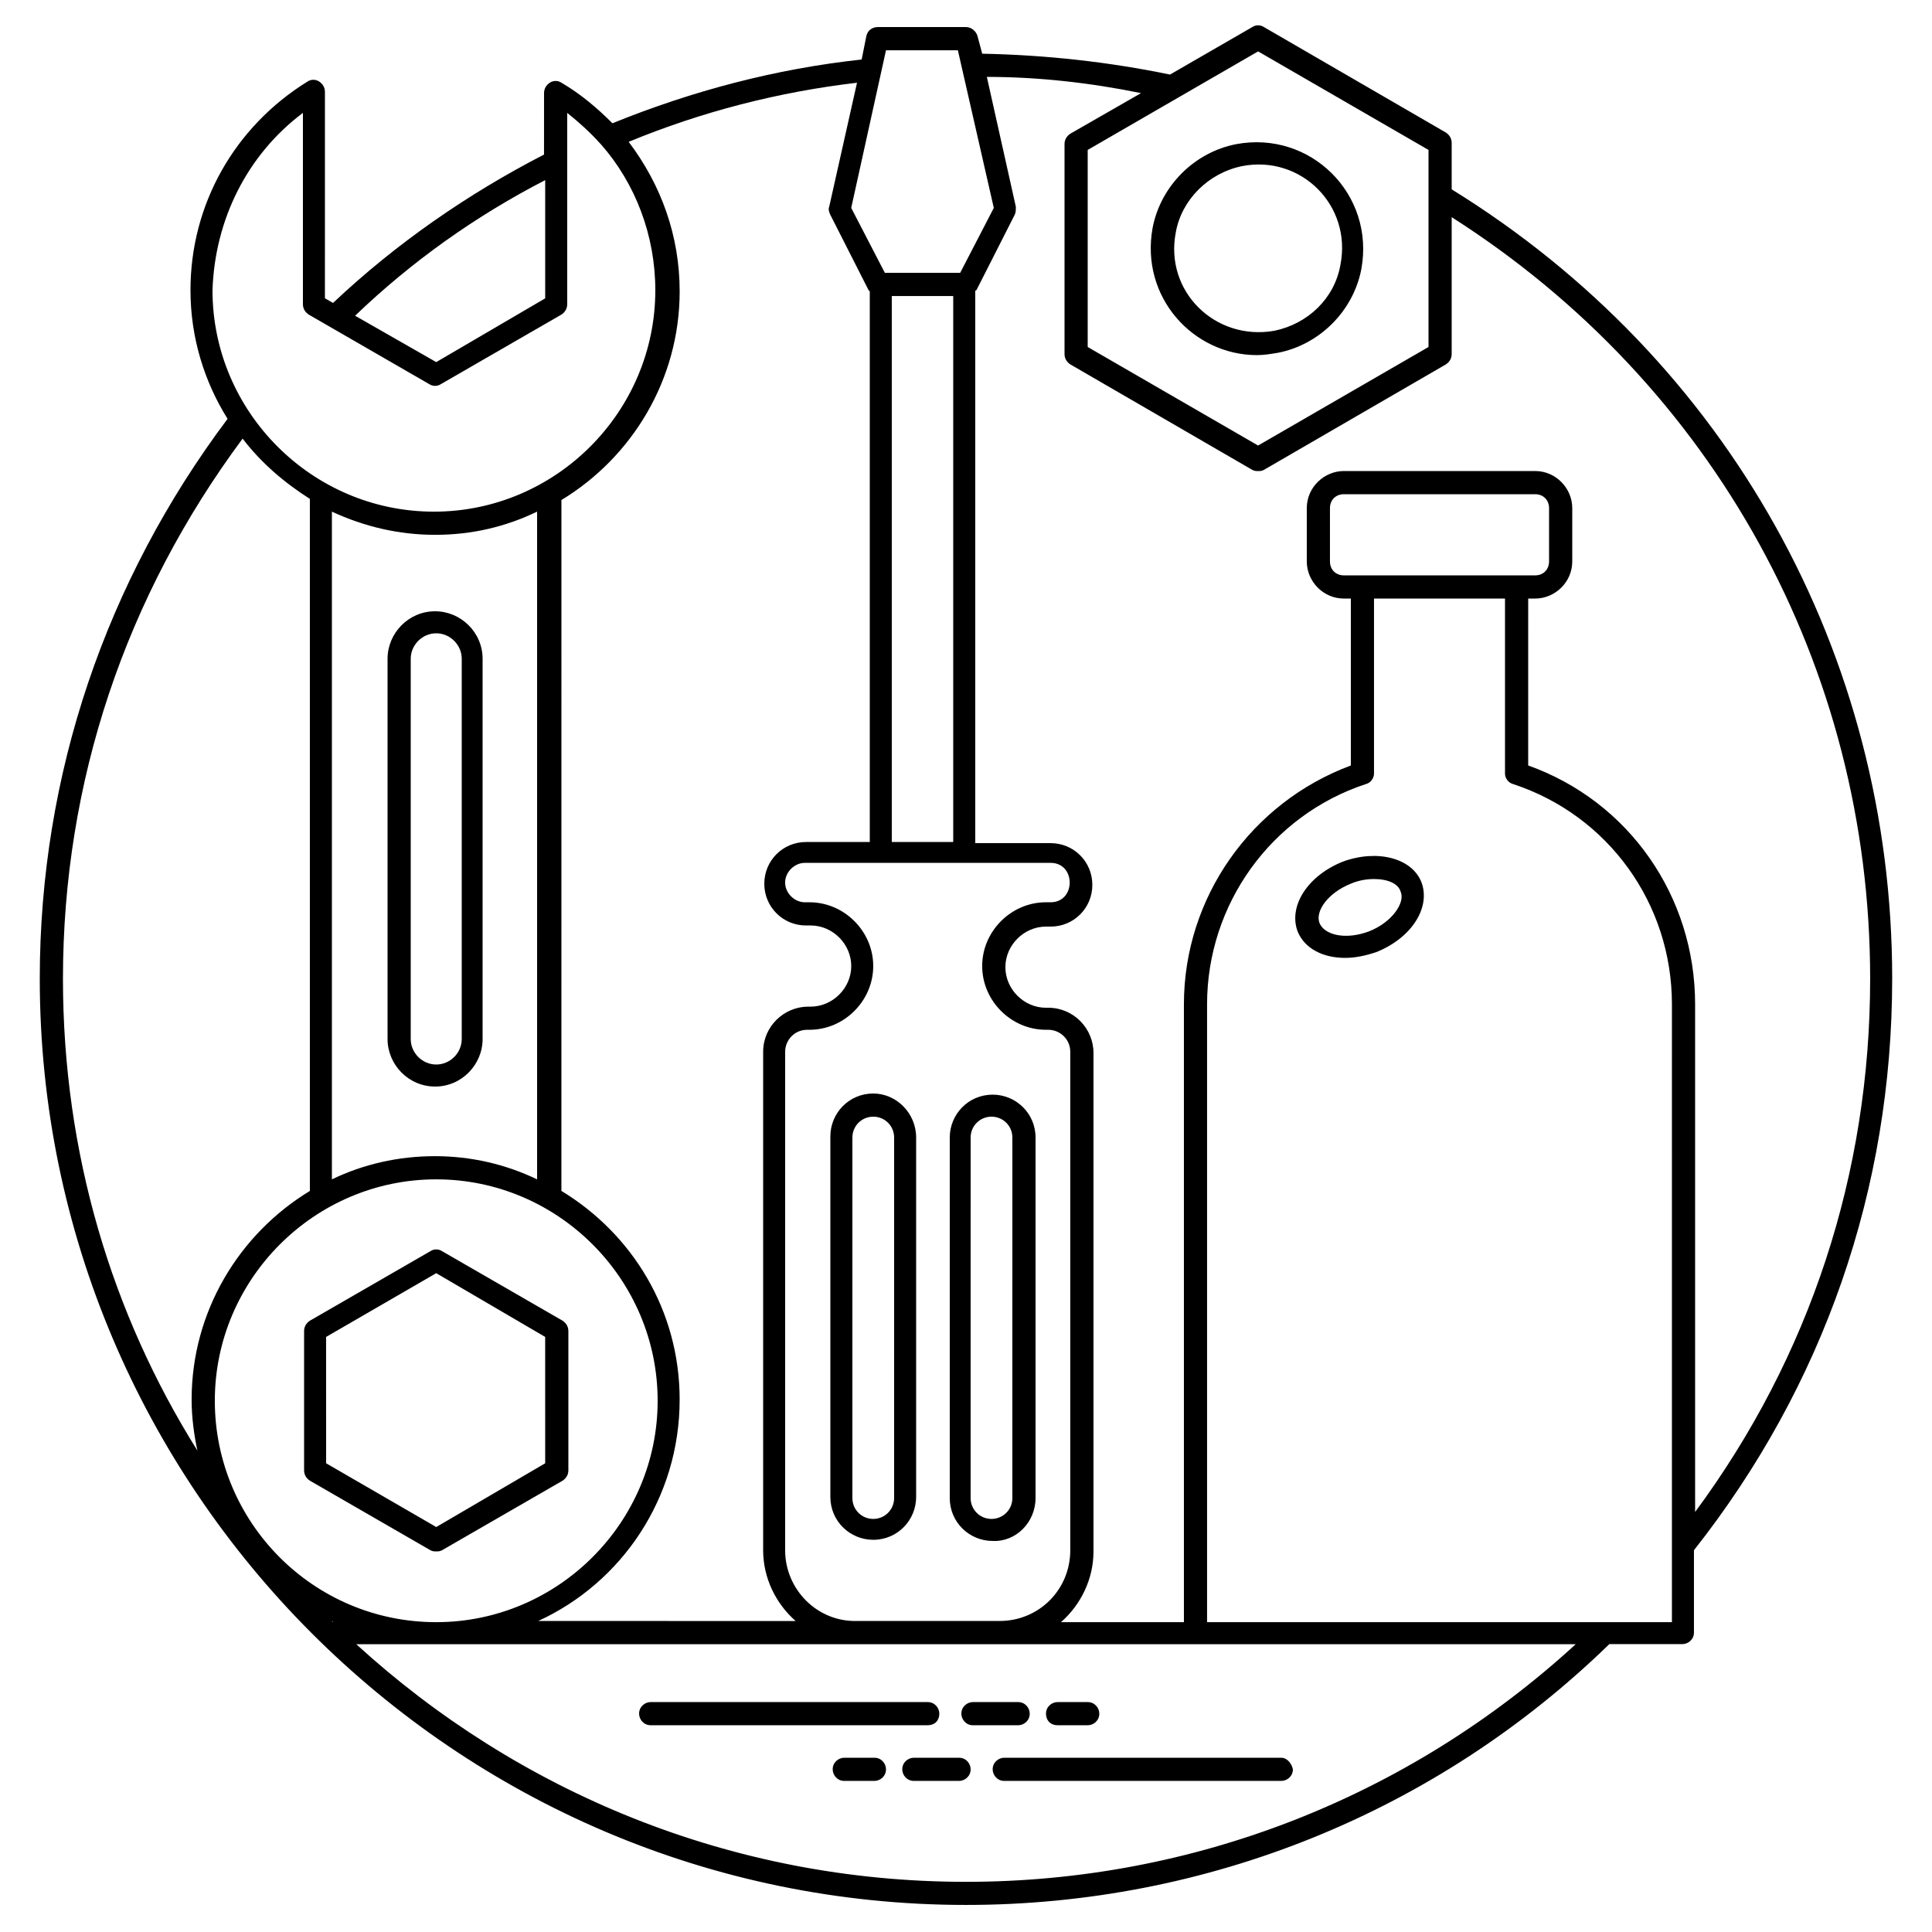 <?xml version="1.0" encoding="UTF-8"?>
<!-- Uploaded to: ICON Repo, www.svgrepo.com, Generator: ICON Repo Mixer Tools -->
<svg fill="#000000" width="800px" height="800px" version="1.1" viewBox="144 144 512 512" xmlns="http://www.w3.org/2000/svg">
 <g>
  <path d="m645.45 403.38c0-86.016-43.621-164.05-116.74-209.2v-12.289c0-1.23-0.613-2.152-1.535-2.766l-48.23-27.957c-0.922-0.613-2.152-0.613-3.07 0l-21.812 12.594c-16.281-3.375-33.18-5.219-49.766-5.527l-1.23-4.606c-0.309-1.23-1.535-2.457-3.07-2.457h-23.348c-1.535 0-2.766 0.922-3.07 2.457l-1.23 6.144c-22.734 2.457-44.852 8.293-66.047 16.895-3.992-3.992-8.293-7.68-13.516-10.754-0.922-0.613-2.152-0.613-3.07 0-0.922 0.613-1.535 1.535-1.535 2.766l-0.008 16.281c-20.273 10.445-39.32 23.656-55.91 39.32l-2.152-1.23 0.004-54.68c0-1.23-0.613-2.152-1.535-2.766-0.922-0.613-2.152-0.613-3.07 0-19.355 11.98-31.027 32.562-31.027 55.297 0 12.594 3.688 24.27 9.832 34.098-32.262 43.012-49.77 94.312-49.77 148.38 0 134.86 109.98 245.45 245.45 245.45 63.898 0 124.72-24.574 170.5-69.121h19.355c1.535 0 3.07-1.23 3.07-3.07v-21.812c34.406-43.621 52.531-95.848 52.531-151.45zm-168.04-245.76 45.16 26.113v52.223l-45.16 26.113-45.16-26.113v-52.223zm-31.027 11.059-18.738 10.754c-0.922 0.613-1.535 1.535-1.535 2.766v55.602c0 1.23 0.613 2.152 1.535 2.766l48.23 27.957c0.613 0.309 0.922 0.309 1.535 0.309 0.613 0 0.922 0 1.535-0.309l48.23-27.957c0.922-0.613 1.535-1.535 1.535-2.766v-36.25c69.426 44.238 110.9 119.2 110.9 201.83 0 51.609-15.973 100.15-46.387 141.31v-134.55c0-28.57-17.512-53.762-44.238-63.285l0.004-44.234h1.844c5.223 0 9.832-4.301 9.832-9.832v-14.133c0-5.223-4.301-9.832-9.832-9.832h-50.688c-5.223 0-9.832 4.301-9.832 9.832v14.133c0 5.223 4.301 9.832 9.832 9.832h1.844v44.238c-26.418 9.832-44.238 35.02-44.238 63.285v163.74l-32.566-0.004c5.223-4.609 8.602-11.367 8.602-18.738v-132.1c0-6.453-5.223-11.98-11.98-11.98h-0.613c-5.836 0-10.754-4.914-10.754-10.754 0-5.836 4.914-10.754 10.754-10.754h1.23c6.144 0 11.059-4.914 11.059-11.059 0-6.144-4.914-11.059-11.059-11.059h-19.969v-146.23s0-0.309 0.309-0.309l10.137-19.969c0.309-0.613 0.309-1.23 0.309-2.152l-7.684-34.402c13.52 0 27.34 1.535 40.859 4.301zm53.758 127.8c-2.152 0-3.688-1.535-3.688-3.688v-14.133c0-2.152 1.535-3.688 3.688-3.688h50.688c2.152 0 3.688 1.535 3.688 3.688v14.133c0 2.152-1.535 3.688-3.688 3.688zm-148.07 258.36v-132.1c0-3.07 2.457-5.836 5.836-5.836h0.613c9.215 0 16.895-7.68 16.895-16.895s-7.68-16.895-16.895-16.895h-1.23c-2.766 0-5.223-2.457-5.223-5.223 0-2.766 2.457-5.223 5.223-5.223h65.125c6.758 0 6.758 10.445 0 10.445h-1.23c-9.215 0-16.895 7.68-16.895 16.895s7.68 16.895 16.895 16.895h0.613c3.07 0 5.836 2.457 5.836 5.836v132.1c0 10.445-8.293 18.738-18.738 18.738h-37.777c-10.445 0.309-19.047-8.293-19.047-18.738zm28.262-332.39h16.281v144.69h-16.281zm17.512-65.129 9.523 41.781-8.91 17.203h-19.965l-8.91-17.203 9.215-41.781zm-26.727 8.602-7.371 32.871c-0.309 0.613 0 1.535 0.309 2.152l10.137 19.969 0.309 0.309v145.92h-16.895c-6.144 0-11.059 4.914-11.059 11.059 0 6.144 4.914 11.059 11.059 11.059h1.23c5.836 0 10.754 4.914 10.754 10.754 0 5.836-4.914 10.754-10.754 10.754h-0.613c-6.453 0-11.98 5.223-11.98 11.98v132.1c0 7.371 3.379 14.133 8.602 18.738l-68.207-0.008c22.117-10.137 37.477-32.562 37.477-58.676 0-23.656-12.594-43.93-31.336-55.297l0.004-183.09c18.738-11.367 31.336-31.949 31.336-55.297 0-14.746-4.914-28.262-13.516-39.629 19.352-7.988 39.625-13.211 60.516-15.668zm-139.16 407.66s0.309 0 0.309 0.309zm-31.027-58.367c0-32.258 26.418-58.676 58.676-58.676s58.676 26.418 58.676 58.676c0 32.258-26.418 58.676-58.676 58.676-32.566 0-58.676-26.422-58.676-58.676zm58.367-229.48c9.832 0 18.738-2.152 27.035-6.144v176.95c-8.293-3.992-17.512-6.144-27.035-6.144-9.832 0-19.047 2.152-27.34 6.144v-176.95c8.602 3.996 17.816 6.144 27.34 6.144zm29.184-94.004v31.336l-28.875 16.895-21.504-12.289c15.051-14.438 31.945-26.418 50.379-35.941zm-64.203-17.816v50.688c0 1.23 0.613 2.152 1.535 2.766l31.949 18.434c0.922 0.613 2.152 0.613 3.07 0l31.949-18.434c0.922-0.613 1.535-1.535 1.535-2.766v-50.688c3.07 2.457 6.144 5.223 8.602 7.988l0.309 0.309c9.215 10.445 14.438 24.27 14.438 38.707 0 32.258-26.418 58.676-58.676 58.676-32.258 0-58.676-26.418-58.676-58.676 0.617-18.742 9.219-35.945 23.965-47.004zm-15.977 86.324c4.914 6.453 11.059 11.672 17.816 15.973v183.4c-18.738 11.367-31.336 31.949-31.336 55.297 0 4.609 0.613 9.215 1.535 13.516-22.73-36.246-35.633-78.949-35.633-125.03 0-52.227 16.59-101.38 47.617-143.16zm30.105 319.49h323.18c-44.238 40.551-101.38 62.977-161.59 62.977-62.363 0-118.89-23.961-161.59-62.977zm348.67-5.836h-123.19v-163.74c0-26.418 16.895-50.074 42.086-58.367 1.23-0.309 2.152-1.535 2.152-2.766v-46.387h34.715v46.387c0 1.23 0.922 2.457 2.152 2.766 25.191 8.293 42.086 31.641 42.086 58.367z"/>
  <path d="m392.93 598.14c0-1.535-1.23-3.07-3.07-3.07l-73.422-0.004c-1.535 0-3.07 1.23-3.07 3.07 0 1.535 1.23 3.07 3.07 3.07h73.422c1.84 0.004 3.07-1.227 3.07-3.066z"/>
  <path d="m416.89 598.14c0-1.535-1.23-3.07-3.07-3.07h-11.98c-1.535 0-3.07 1.23-3.07 3.07 0 1.535 1.23 3.07 3.07 3.07h11.98c1.535 0 3.07-1.23 3.07-3.07z"/>
  <path d="m424.27 601.21h7.988c1.535 0 3.07-1.23 3.07-3.07 0-1.535-1.23-3.07-3.07-3.07h-7.988c-1.535 0-3.07 1.23-3.07 3.07 0 1.84 1.23 3.07 3.07 3.07z"/>
  <path d="m483.56 609.82h-73.422c-1.535 0-3.07 1.23-3.07 3.07 0 1.535 1.23 3.07 3.07 3.07h73.422c1.535 0 3.07-1.23 3.07-3.07-0.309-1.535-1.535-3.07-3.07-3.07z"/>
  <path d="m398.16 609.82h-11.98c-1.535 0-3.07 1.23-3.07 3.07 0 1.535 1.23 3.07 3.07 3.07h11.98c1.535 0 3.07-1.23 3.07-3.07 0-1.535-1.227-3.07-3.07-3.07z"/>
  <path d="m375.73 609.82h-7.988c-1.535 0-3.07 1.23-3.07 3.07 0 1.535 1.23 3.07 3.07 3.07h7.988c1.535 0 3.07-1.23 3.07-3.07 0-1.535-1.227-3.07-3.07-3.07z"/>
  <path d="m293.09 494-31.949-18.434c-0.922-0.613-2.152-0.613-3.07 0l-31.949 18.434c-0.922 0.613-1.535 1.535-1.535 2.766v36.863c0 1.23 0.613 2.152 1.535 2.766l31.949 18.434c0.613 0.309 0.922 0.309 1.535 0.309s0.922 0 1.535-0.309l31.949-18.434c0.922-0.613 1.535-1.535 1.535-2.766v-36.863c0-1.23-0.613-2.152-1.535-2.766zm-4.609 37.785-28.875 16.895-29.184-16.895-0.004-33.484 29.184-16.895 28.875 16.895z"/>
  <path d="m259.3 431.95c7.066 0 12.594-5.836 12.594-12.594v-100.77c0-7.066-5.836-12.594-12.594-12.594-7.066 0-12.594 5.836-12.594 12.594v100.76c0 6.758 5.527 12.598 12.594 12.598zm-6.453-113.36c0-3.688 3.07-6.758 6.758-6.758s6.758 3.07 6.758 6.758v100.76c0 3.688-3.07 6.758-6.758 6.758s-6.758-3.07-6.758-6.758z"/>
  <path d="m375.42 433.79c-6.453 0-11.367 5.223-11.367 11.367v95.539c0 6.453 5.223 11.367 11.367 11.367 6.453 0 11.367-5.223 11.367-11.367v-95.23c0-6.453-5.223-11.676-11.367-11.676zm5.531 107.21c0 3.07-2.457 5.531-5.531 5.531-3.07 0-5.531-2.457-5.531-5.531l0.004-95.539c0-3.07 2.457-5.531 5.531-5.531 3.07 0 5.531 2.457 5.531 5.531z"/>
  <path d="m418.43 541v-95.539c0-6.453-5.223-11.367-11.367-11.367-6.453 0-11.367 5.223-11.367 11.367v95.539c0 6.453 5.223 11.367 11.367 11.367 6.144 0.305 11.367-4.918 11.367-11.367zm-6.144 0c0 3.07-2.457 5.531-5.531 5.531-3.07 0-5.531-2.457-5.531-5.531l0.004-95.539c0-3.07 2.457-5.531 5.531-5.531 3.07 0 5.531 2.457 5.531 5.531z"/>
  <path d="m499.84 372.35c-9.215 3.688-14.438 11.672-11.98 18.434 1.844 4.609 6.758 7.066 12.594 7.066 2.766 0 5.531-0.613 8.293-1.535 9.215-3.688 14.438-11.672 11.98-18.434-2.457-6.453-11.672-8.91-20.887-5.531zm7.066 18.43c-6.453 2.457-11.98 0.922-13.211-2.152-1.23-3.07 2.152-7.988 8.293-10.445 2.152-0.922 4.301-1.23 6.144-1.23 3.688 0 6.453 1.23 7.066 3.379 1.227 2.769-2.152 7.992-8.293 10.449z"/>
  <path d="m477.11 238.11c1.844 0 3.688-0.309 5.531-0.613 11.059-2.152 19.969-11.059 22.117-22.117 3.688-19.969-13.516-36.863-33.176-33.176-11.059 2.152-19.969 11.059-22.117 22.117-3.383 18.426 10.75 33.789 27.645 33.789zm-21.504-32.566c1.535-8.602 8.602-15.668 17.512-17.512 15.668-3.07 29.184 10.445 26.113 26.113-1.535 8.91-8.602 15.668-17.512 17.512-15.668 2.766-29.184-10.445-26.113-26.113z"/>
 </g>
</svg>